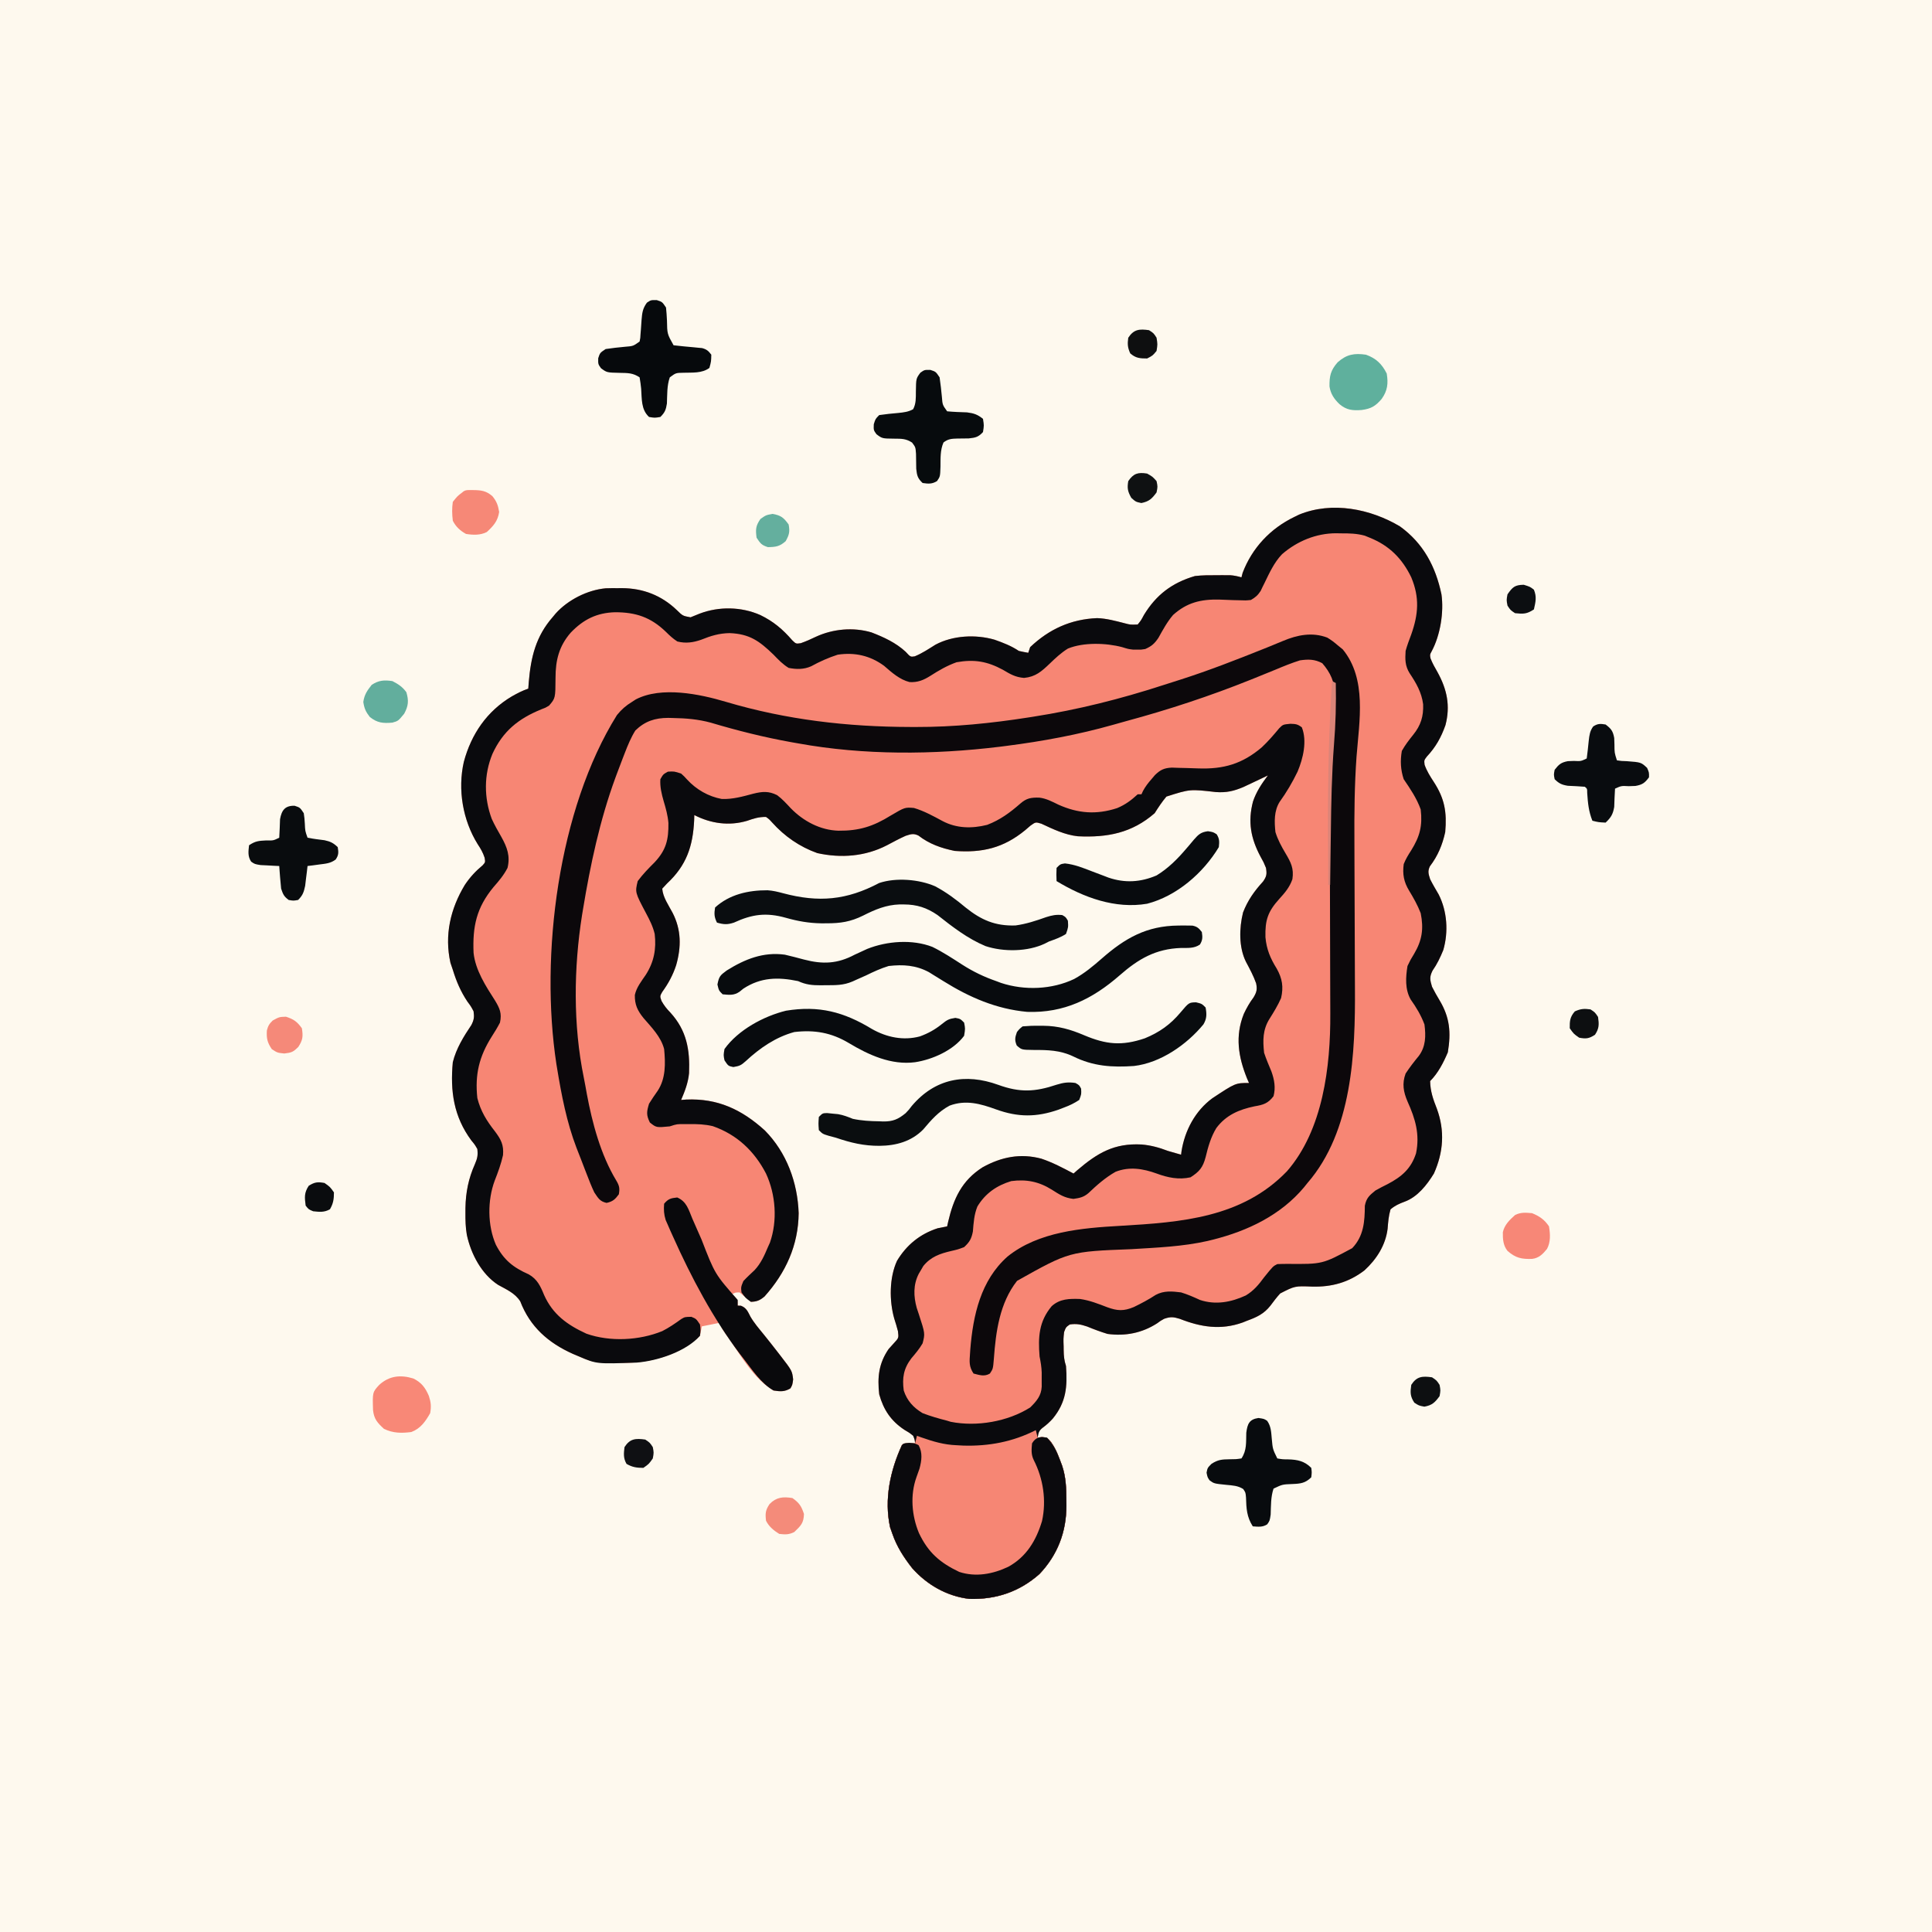 <svg version="1.1" xmlns="http://www.w3.org/2000/svg" width="1024" height="1024">
<rect width="100%" height="100%" fill="#333333" stroke="none"/>
<path d="M0 0 C337.92 0 675.84 0 1024 0 C1024 337.92 1024 675.84 1024 1024 C686.08 1024 348.16 1024 0 1024 C0 686.08 0 348.16 0 0 Z " fill="#FEF9EE" transform="translate(0,0)"/>
<path d="M0 0 C12.4 8.95 18.92 21.29 22 36 C23.35 45.47 21.39 57.71 16.8 66.22 C15.84 67.97 15.84 67.97 16.19 69.92 C17.21 72.54 18.53 74.88 19.94 77.31 C24.95 86.42 26.8 95.12 24.12 105.35 C21.81 111.87 18.99 116.93 14.26 122 C12.78 123.94 12.78 123.94 13.06 126.35 C14.26 129.72 15.98 132.44 17.94 135.44 C23.72 144.33 24.91 151.47 24 162 C22.51 168.8 20.08 174.64 15.86 180.18 C14.61 182.82 15.14 184.25 16 187 C17.4 189.77 18.96 192.41 20.53 195.09 C25.05 204.03 25.75 214.92 22.98 224.53 C21.38 228.43 19.7 232 17.27 235.46 C15.57 238.86 15.92 240.37 17 244 C18.27 246.48 19.55 248.82 21 251.19 C26.44 260.27 27.13 268.23 25.38 278.75 C23.07 284.2 20.21 289.79 16 294 C16.1 299.41 17.58 303.61 19.56 308.62 C23.85 320.31 23.07 331.65 18 343 C14.31 349.03 9.29 355.44 2.47 357.92 C-0.46 359.02 -2.61 359.95 -5 362 C-6.01 365.46 -6.26 368.71 -6.54 372.29 C-7.62 381 -12.41 388.45 -18.8 394.32 C-27.21 400.75 -36.18 403.2 -46.61 402.92 C-55.69 402.57 -55.69 402.57 -63.46 406.55 C-65.35 408.61 -67 410.81 -68.66 413.04 C-72.1 417.39 -75.88 419.14 -81 421 C-81.78 421.31 -82.55 421.63 -83.36 421.95 C-94.97 426.12 -105.59 424.38 -116.72 420 C-120.15 418.95 -121.66 418.84 -125 420 C-126.91 421.06 -126.91 421.06 -128.69 422.38 C-136.7 427.54 -145.56 429.28 -155 428 C-158.68 426.87 -162.21 425.57 -165.77 424.09 C-169.16 422.95 -171.46 422.48 -175 423 C-177.04 424.45 -177.04 424.45 -178 427 C-178.4 430.63 -178.4 430.63 -178.25 434.56 C-178.24 435.23 -178.24 435.91 -178.23 436.6 C-178.19 439.65 -177.97 442.08 -177 445 C-176.2 455.97 -176.89 464.18 -184 472.88 C-185.71 474.76 -187.25 476.18 -189.31 477.69 C-191.39 479.3 -191.65 480.44 -192 483 C-191.26 482.9 -190.51 482.79 -189.75 482.69 C-187 483 -187 483 -185 485.11 C-182.88 488.17 -181.6 491.02 -180.31 494.5 C-179.69 496.16 -179.69 496.16 -179.05 497.84 C-176.99 504.05 -176.82 509.77 -176.81 516.25 C-176.8 517.15 -176.79 518.06 -176.78 518.99 C-176.75 532.79 -181.37 545.07 -191.01 555.23 C-201.64 564.69 -214.13 568.89 -228.3 568.44 C-240.13 567.03 -250.68 561 -258.54 552.13 C-262.97 546.46 -266.65 540.81 -269 534 C-269.41 532.82 -269.82 531.65 -270.25 530.44 C-273.45 515.75 -270.18 500.43 -264 487 C-263 486 -263 486 -259.94 485.94 C-258.97 485.96 -258 485.98 -257 486 C-257.15 484.1 -257.15 484.1 -258 482 C-260.1 480.31 -260.1 480.31 -262.69 478.81 C-269.8 474.07 -273.72 468.22 -276 460 C-277.02 450.9 -276.24 443.62 -271 436 C-270.06 434.92 -269.1 433.86 -268.12 432.81 C-265.64 430.13 -265.64 430.13 -266.06 426.56 C-266.65 424.32 -267.3 422.09 -268.03 419.88 C-270.71 410.44 -270.68 398.17 -266.56 389.25 C-261.5 380.83 -254.35 375.02 -245 372 C-243.34 371.64 -241.67 371.3 -240 371 C-239.83 370.23 -239.66 369.45 -239.48 368.66 C-236.61 356.31 -232.23 346.71 -221.19 339.69 C-211.29 334.2 -201.15 332.15 -190.06 335.12 C-184.09 337.12 -178.55 340.05 -173 343 C-172.35 342.42 -171.69 341.84 -171.02 341.24 C-160.17 331.96 -151.36 326.86 -137 327.6 C-132.05 328.01 -127.62 329.23 -123 331 C-121.63 331.41 -120.25 331.81 -118.88 332.19 C-117.93 332.46 -116.98 332.72 -116 333 C-115.93 332.41 -115.85 331.81 -115.77 331.2 C-114.03 320.2 -108.51 309.8 -99.46 303.12 C-87.18 295 -87.18 295 -80 295 C-80.36 294.17 -80.72 293.35 -81.09 292.5 C-85.68 281.08 -87.45 270.18 -82.75 258.38 C-81.27 255.25 -79.7 252.45 -77.62 249.69 C-75.92 246.86 -75.56 245.37 -76.24 242.13 C-77.65 238.16 -79.64 234.48 -81.62 230.77 C-85.45 223.06 -85.21 212.89 -83.16 204.63 C-80.69 198.23 -77.2 193.3 -72.57 188.25 C-70.64 185.48 -70.47 184.32 -71 181 C-72.22 178.03 -72.22 178.03 -73.88 175.06 C-79.04 165.4 -80.71 156.58 -77.88 145.81 C-76.14 140.63 -73.25 136.35 -70 132 C-71.01 132.48 -72.03 132.96 -73.07 133.46 C-74.42 134.1 -75.77 134.74 -77.12 135.38 C-77.79 135.69 -78.46 136.01 -79.14 136.34 C-79.8 136.65 -80.46 136.95 -81.13 137.27 C-81.73 137.56 -82.33 137.84 -82.94 138.13 C-88.09 140.3 -91.97 141.21 -97.58 140.81 C-111.28 139.22 -111.28 139.22 -123.78 143.2 C-126.14 146.01 -128.04 148.9 -130 152 C-142.07 162.54 -155.14 164.99 -170.69 164.24 C-177.54 163.52 -183.86 160.47 -190.04 157.58 C-193.09 156.65 -193.09 156.65 -195.82 158.6 C-196.77 159.41 -197.71 160.22 -198.69 161.06 C-210.13 170.43 -221.35 173.1 -236 172 C-243.14 170.54 -249.43 168.34 -255.22 163.86 C-257.88 162.58 -259.19 163.11 -262 164 C-265.39 165.53 -268.65 167.29 -271.94 169.03 C-283.4 174.95 -296.22 175.94 -308.81 173.16 C-318.13 169.84 -326.15 164.29 -332.75 156.94 C-334.31 155.21 -334.31 155.21 -336 154 C-339.82 153.93 -342.48 154.82 -346.06 156.06 C-355.6 158.88 -365.3 157.49 -374 153 C-374.03 153.88 -374.05 154.77 -374.08 155.68 C-374.73 169.56 -378.18 179.71 -388.44 189.25 C-389.28 190.16 -390.13 191.06 -391 192 C-390.68 196.54 -387.62 200.81 -385.53 204.78 C-380.88 213.79 -380.87 222.89 -383.62 232.56 C-385.37 237.88 -387.75 242.25 -391.02 246.78 C-392.27 249.01 -392.27 249.01 -391.37 251.55 C-390.01 253.98 -388.63 255.7 -386.69 257.69 C-378.03 267.19 -376.28 277.4 -376.79 289.81 C-377.26 294.82 -379.02 299.42 -381 304 C-380.1 303.93 -379.21 303.86 -378.28 303.79 C-361.67 303.07 -348.88 309.03 -336.61 320.17 C-325.02 331.92 -319.27 347.75 -318.69 364 C-318.88 381.04 -325.51 395.55 -336.79 408.17 C-339.3 410.25 -340.76 410.9 -344 411 C-346.02 409.35 -348.02 407.69 -350 406 C-352.32 406.03 -352.32 406.03 -354 407 C-353.5 407.43 -353.01 407.87 -352.5 408.31 C-351 410 -351 410 -351 413 C-350.42 413.02 -349.85 413.04 -349.25 413.06 C-346.29 414.29 -345.68 416.11 -344.24 418.86 C-342.28 422.25 -339.76 425.15 -337.29 428.18 C-334.71 431.35 -332.19 434.57 -329.69 437.81 C-329.27 438.35 -328.85 438.89 -328.41 439.45 C-322.18 447.53 -322.18 447.53 -321.62 452.12 C-322 455 -322 455 -323.06 456.88 C-326.26 458.73 -328.36 458.55 -332 458 C-342.17 452.24 -349.43 439.31 -356 430 C-356.46 429.36 -356.92 428.71 -357.39 428.05 C-360 424.27 -360 424.27 -360 422 C-363.3 422.66 -366.6 423.32 -370 424 C-370.33 425.65 -370.66 427.3 -371 429 C-380.65 438.73 -396.59 443.19 -409.97 443.33 C-427.46 443.22 -427.46 443.22 -435 440 C-436.13 439.52 -437.25 439.05 -438.41 438.56 C-451.42 432.72 -461.06 424.25 -466.25 410.75 C-469.05 406.35 -473.52 404.5 -478 402 C-486.84 396.24 -492.41 385.56 -494.57 375.48 C-495.25 371.54 -495.34 367.68 -495.31 363.69 C-495.31 362.86 -495.31 362.04 -495.3 361.18 C-495.16 352.99 -493.67 345.56 -490.31 338.06 C-488.95 334.89 -488.63 333.38 -489 330 C-490.34 327.67 -490.34 327.67 -492.19 325.44 C-501.54 312.78 -503.43 299.32 -502 284 C-500.18 276.69 -496.31 270.47 -492.14 264.25 C-490.76 261.52 -490.56 260.03 -491 257 C-492.37 254.41 -492.37 254.41 -494.25 251.88 C-497.86 246.46 -500.1 241.2 -502 235 C-502.41 233.78 -502.82 232.57 -503.25 231.31 C-506.51 216.68 -503.29 202.69 -495.62 190 C-492.91 185.97 -489.93 182.72 -486.19 179.63 C-484.74 178.01 -484.74 178.01 -485.14 175.59 C-486.05 172.85 -487.21 170.83 -488.81 168.44 C-496.72 155.72 -499.49 139.48 -496.16 124.82 C-492.22 110.08 -483.91 97.95 -470.75 90.12 C-467.82 88.47 -465.2 87.07 -462 86 C-461.91 84.84 -461.83 83.68 -461.74 82.48 C-460.61 69.24 -457.98 58.24 -449 48 C-448.5 47.4 -448 46.79 -447.48 46.17 C-441 38.95 -430.68 33.71 -420.98 32.81 C-418.84 32.73 -416.71 32.73 -414.56 32.75 C-413.85 32.74 -413.14 32.73 -412.4 32.73 C-401.17 32.77 -391.36 36.58 -383.25 44.38 C-380.14 47.43 -380.14 47.43 -376 48.19 C-374.38 47.55 -372.77 46.9 -371.16 46.23 C-360.9 42.34 -349.06 42.54 -339 47 C-332.08 50.35 -327.13 54.54 -322.11 60.34 C-320.13 62.27 -320.13 62.27 -317.58 61.91 C-314.8 60.93 -312.21 59.79 -309.56 58.5 C-300.55 54.34 -289.8 53.31 -280.13 56.18 C-273.54 58.72 -267.22 61.62 -262 66.44 C-259.42 69.24 -259.42 69.24 -257.18 68.88 C-253.24 67.29 -249.76 64.92 -246.17 62.69 C-236.98 57.78 -224.91 57.15 -214.89 60.05 C-210.27 61.68 -206.08 63.28 -202 66 C-200.34 66.38 -198.68 66.73 -197 67 C-196.67 66.01 -196.34 65.02 -196 64 C-185.97 54.48 -174.45 49.19 -160.5 48.62 C-155.51 48.79 -150.73 50.1 -145.92 51.34 C-142.85 52.15 -142.85 52.15 -139 52 C-137.21 49.8 -137.21 49.8 -135.69 46.94 C-129.2 36.29 -120.79 29.85 -108.64 26.31 C-104.73 25.85 -100.86 25.86 -96.94 25.88 C-96.14 25.87 -95.33 25.87 -94.51 25.86 C-93.73 25.86 -92.95 25.87 -92.15 25.87 C-91.45 25.87 -90.75 25.87 -90.03 25.87 C-87.91 26.01 -86.03 26.43 -84 27 C-83.79 26.22 -83.59 25.43 -83.38 24.62 C-78.37 11.44 -68.69 1.12 -56 -5 C-55.16 -5.41 -54.31 -5.82 -53.44 -6.25 C-35.94 -13.4 -15.69 -9.33 0 0 Z " fill="#F78674" transform="translate(742,279)"/>
<path d="M0 0 C12.4 8.95 18.92 21.29 22 36 C23.35 45.47 21.39 57.71 16.8 66.22 C15.84 67.97 15.84 67.97 16.19 69.92 C17.21 72.54 18.53 74.88 19.94 77.31 C24.95 86.42 26.8 95.12 24.12 105.35 C21.81 111.87 18.99 116.93 14.26 122 C12.78 123.94 12.78 123.94 13.06 126.35 C14.26 129.72 15.98 132.44 17.94 135.44 C23.72 144.33 24.91 151.47 24 162 C22.51 168.8 20.08 174.64 15.86 180.18 C14.61 182.82 15.14 184.25 16 187 C17.4 189.77 18.96 192.41 20.53 195.09 C25.05 204.03 25.75 214.92 22.98 224.53 C21.38 228.43 19.7 232 17.27 235.46 C15.57 238.86 15.92 240.37 17 244 C18.27 246.48 19.55 248.82 21 251.19 C26.44 260.27 27.13 268.23 25.38 278.75 C23.07 284.2 20.21 289.79 16 294 C16.1 299.41 17.58 303.61 19.56 308.62 C23.85 320.31 23.07 331.65 18 343 C14.31 349.03 9.29 355.44 2.47 357.92 C-0.46 359.02 -2.61 359.95 -5 362 C-6.01 365.46 -6.26 368.71 -6.54 372.29 C-7.62 381 -12.41 388.45 -18.8 394.32 C-27.21 400.75 -36.18 403.2 -46.61 402.92 C-55.69 402.57 -55.69 402.57 -63.46 406.55 C-65.35 408.61 -67 410.81 -68.66 413.04 C-72.1 417.39 -75.88 419.14 -81 421 C-81.78 421.31 -82.55 421.63 -83.36 421.95 C-94.97 426.12 -105.59 424.38 -116.72 420 C-120.15 418.95 -121.66 418.84 -125 420 C-126.91 421.06 -126.91 421.06 -128.69 422.38 C-136.7 427.54 -145.56 429.28 -155 428 C-158.68 426.87 -162.21 425.57 -165.77 424.09 C-169.16 422.95 -171.46 422.48 -175 423 C-177.04 424.45 -177.04 424.45 -178 427 C-178.4 430.63 -178.4 430.63 -178.25 434.56 C-178.24 435.23 -178.24 435.91 -178.23 436.6 C-178.19 439.65 -177.97 442.08 -177 445 C-176.2 455.97 -176.89 464.18 -184 472.88 C-185.71 474.76 -187.25 476.18 -189.31 477.69 C-191.39 479.3 -191.65 480.44 -192 483 C-191.26 482.9 -190.51 482.79 -189.75 482.69 C-187 483 -187 483 -185 485.11 C-182.88 488.17 -181.6 491.02 -180.31 494.5 C-179.69 496.16 -179.69 496.16 -179.05 497.84 C-176.99 504.05 -176.82 509.77 -176.81 516.25 C-176.8 517.15 -176.79 518.06 -176.78 518.99 C-176.75 532.79 -181.37 545.07 -191.01 555.23 C-201.64 564.69 -214.13 568.89 -228.3 568.44 C-240.13 567.03 -250.68 561 -258.54 552.13 C-262.97 546.46 -266.65 540.81 -269 534 C-269.41 532.82 -269.82 531.65 -270.25 530.44 C-273.45 515.75 -270.18 500.43 -264 487 C-263 486 -263 486 -259.94 485.94 C-258.97 485.96 -258 485.98 -257 486 C-257.15 484.1 -257.15 484.1 -258 482 C-260.1 480.31 -260.1 480.31 -262.69 478.81 C-269.8 474.07 -273.72 468.22 -276 460 C-277.02 450.9 -276.24 443.62 -271 436 C-270.06 434.92 -269.1 433.86 -268.12 432.81 C-265.64 430.13 -265.64 430.13 -266.06 426.56 C-266.65 424.32 -267.3 422.09 -268.03 419.88 C-270.71 410.44 -270.68 398.17 -266.56 389.25 C-261.5 380.83 -254.35 375.02 -245 372 C-243.34 371.64 -241.67 371.3 -240 371 C-239.83 370.23 -239.66 369.45 -239.48 368.66 C-236.61 356.31 -232.23 346.71 -221.19 339.69 C-211.29 334.2 -201.15 332.15 -190.06 335.12 C-184.09 337.12 -178.55 340.05 -173 343 C-172.35 342.42 -171.69 341.84 -171.02 341.24 C-160.17 331.96 -151.36 326.86 -137 327.6 C-132.05 328.01 -127.62 329.23 -123 331 C-121.63 331.41 -120.25 331.81 -118.88 332.19 C-117.93 332.46 -116.98 332.72 -116 333 C-115.93 332.41 -115.85 331.81 -115.77 331.2 C-114.03 320.2 -108.51 309.8 -99.46 303.12 C-87.18 295 -87.18 295 -80 295 C-80.36 294.17 -80.72 293.35 -81.09 292.5 C-85.68 281.08 -87.45 270.18 -82.75 258.38 C-81.27 255.25 -79.7 252.45 -77.62 249.69 C-75.92 246.86 -75.56 245.37 -76.24 242.13 C-77.65 238.16 -79.64 234.48 -81.62 230.77 C-85.45 223.06 -85.21 212.89 -83.16 204.63 C-80.69 198.23 -77.2 193.3 -72.57 188.25 C-70.64 185.48 -70.47 184.32 -71 181 C-72.22 178.03 -72.22 178.03 -73.88 175.06 C-79.04 165.4 -80.71 156.58 -77.88 145.81 C-76.14 140.63 -73.25 136.35 -70 132 C-71.01 132.48 -72.03 132.96 -73.07 133.46 C-74.42 134.1 -75.77 134.74 -77.12 135.38 C-77.79 135.69 -78.46 136.01 -79.14 136.34 C-79.8 136.65 -80.46 136.95 -81.13 137.27 C-81.73 137.56 -82.33 137.84 -82.94 138.13 C-88.09 140.3 -91.97 141.21 -97.58 140.81 C-111.28 139.22 -111.28 139.22 -123.78 143.2 C-126.14 146.01 -128.04 148.9 -130 152 C-142.07 162.54 -155.14 164.99 -170.69 164.24 C-177.54 163.52 -183.86 160.47 -190.04 157.58 C-193.09 156.65 -193.09 156.65 -195.82 158.6 C-196.77 159.41 -197.71 160.22 -198.69 161.06 C-210.13 170.43 -221.35 173.1 -236 172 C-243.14 170.54 -249.43 168.34 -255.22 163.86 C-257.88 162.58 -259.19 163.11 -262 164 C-265.39 165.53 -268.65 167.29 -271.94 169.03 C-283.4 174.95 -296.22 175.94 -308.81 173.16 C-318.13 169.84 -326.15 164.29 -332.75 156.94 C-334.31 155.21 -334.31 155.21 -336 154 C-339.82 153.93 -342.48 154.82 -346.06 156.06 C-355.6 158.88 -365.3 157.49 -374 153 C-374.03 153.88 -374.05 154.77 -374.08 155.68 C-374.73 169.56 -378.18 179.71 -388.44 189.25 C-389.28 190.16 -390.13 191.06 -391 192 C-390.68 196.54 -387.62 200.81 -385.53 204.78 C-380.88 213.79 -380.87 222.89 -383.62 232.56 C-385.37 237.88 -387.75 242.25 -391.02 246.78 C-392.27 249.01 -392.27 249.01 -391.37 251.55 C-390.01 253.98 -388.63 255.7 -386.69 257.69 C-378.03 267.19 -376.28 277.4 -376.79 289.81 C-377.26 294.82 -379.02 299.42 -381 304 C-380.1 303.93 -379.21 303.86 -378.28 303.79 C-361.67 303.07 -348.88 309.03 -336.61 320.17 C-325.02 331.92 -319.27 347.75 -318.69 364 C-318.88 381.04 -325.51 395.55 -336.79 408.17 C-339.29 410.24 -340.77 410.86 -344 411 C-346.88 408.94 -346.88 408.94 -349 406 C-349.31 403.19 -349.31 403.19 -348 400 C-346.11 397.97 -344.1 396.11 -342.07 394.21 C-338.73 390.64 -336.88 386.48 -335 382 C-334.65 381.22 -334.29 380.44 -333.93 379.64 C-329.82 367.98 -330.85 354.09 -336 343 C-342.19 331.06 -351.44 322.33 -364.22 317.88 C-368.53 316.88 -372.41 316.74 -376.81 316.81 C-377.96 316.81 -377.96 316.81 -379.12 316.81 C-383.19 316.76 -383.19 316.76 -387 318 C-394.14 318.69 -394.14 318.69 -397.56 315.94 C-399.52 311.94 -399.28 310.27 -398 306 C-396.57 303.65 -395.01 301.42 -393.43 299.17 C-389.09 292.59 -389.27 284.61 -390 277 C-391.7 270.47 -396.68 265.52 -400.98 260.52 C-404.13 256.59 -405.62 253.5 -405.52 248.34 C-404.61 244.26 -402.08 241.14 -399.76 237.73 C-395.39 230.96 -394.06 223.98 -395 216 C-395.93 212.07 -397.64 208.67 -399.54 205.12 C-405.44 193.97 -405.44 193.97 -404 188 C-401.3 184.35 -398.21 181.2 -395 178 C-388.9 171.47 -387.6 165.98 -387.73 157.16 C-388.07 153.11 -389.09 149.48 -390.25 145.61 C-391.35 141.77 -392.26 138.01 -392 134 C-390.5 131.38 -390.5 131.38 -388 130 C-384.69 129.81 -384.69 129.81 -381 131 C-379.41 132.43 -379.41 132.43 -377.81 134.19 C-372.93 139.49 -366.55 143.16 -359.43 144.48 C-353.63 144.68 -348.32 143.17 -342.76 141.68 C-337.96 140.49 -334.6 140.2 -330.12 142.44 C-327.39 144.46 -325.2 146.9 -322.88 149.38 C-316.23 156.22 -307.23 161.03 -297.61 161.29 C-286.7 161.4 -279.21 159.05 -269.88 153.25 C-262.42 148.86 -262.42 148.86 -257.63 149.23 C-252.27 150.8 -247.38 153.51 -242.48 156.15 C-235.07 160.09 -226.91 160.23 -218.8 158.2 C-211.94 155.59 -206.68 151.7 -201.18 146.89 C-197.86 144.01 -195.61 143.69 -191.21 143.75 C-187.45 144.18 -184.37 145.86 -181 147.5 C-170.6 152.15 -160.91 152.92 -149.88 149.31 C-145.54 147.49 -142.44 145.17 -139 142 C-138.34 142 -137.68 142 -137 142 C-136.61 141.14 -136.61 141.14 -136.21 140.26 C-134.91 137.83 -133.43 135.95 -131.62 133.88 C-131.04 133.19 -130.45 132.51 -129.85 131.8 C-126.96 128.99 -124.97 128.05 -120.89 127.85 C-119.69 127.89 -118.49 127.94 -117.25 127.98 C-115.9 128.01 -114.56 128.04 -113.21 128.07 C-111.12 128.12 -109.02 128.19 -106.93 128.27 C-93.56 128.75 -83.63 125.93 -73.26 117.13 C-69.9 113.97 -66.94 110.55 -64 107 C-62 105 -62 105 -58.06 104.62 C-55.25 104.72 -54.29 104.78 -52 106.5 C-49.1 113.76 -51.33 123.03 -54.26 129.99 C-57.01 135.67 -60.11 140.95 -63.8 146.06 C-66.76 150.84 -66.58 156.56 -66 162 C-64.75 166.07 -62.79 169.67 -60.62 173.32 C-57.79 178.08 -56.14 181.27 -57 187 C-58.5 191.31 -60.97 194.17 -64 197.5 C-70.04 204.2 -71.52 208.71 -71.29 217.75 C-70.72 224.16 -68.68 228.96 -65.31 234.38 C-62.36 239.62 -61.64 244.11 -63 250 C-64.7 253.88 -66.89 257.46 -69.15 261.03 C-72.73 266.78 -72.72 272.39 -72 279 C-70.87 282.38 -69.51 285.6 -68.13 288.88 C-66.57 293.19 -65.8 297.51 -67 302 C-69.91 305.86 -72.45 306.6 -77.12 307.38 C-85.35 309.11 -92.15 312.01 -97.31 318.88 C-100.23 323.66 -101.7 328.92 -103 334.33 C-104.46 339.84 -106.34 342.01 -111 345 C-117.2 346.4 -123.07 345.17 -128.94 343 C-136.13 340.39 -143.42 339.2 -150.73 342.07 C-156.1 345.12 -160.63 349.11 -165.09 353.36 C-167.64 355.55 -169.76 355.97 -173.06 356.44 C-177.87 355.9 -180.51 354.09 -184.53 351.54 C-191.4 347.26 -197.93 345.95 -206 347 C-213.73 349.33 -219.74 353.51 -223.95 360.45 C-225.71 364.72 -225.98 369.16 -226.35 373.73 C-227.13 377.63 -228.09 379.3 -231 382 C-234.24 383.22 -234.24 383.22 -237.88 384.06 C-243.84 385.46 -248.68 387.13 -252.64 392.04 C-253.03 392.7 -253.42 393.37 -253.81 394.06 C-254.21 394.73 -254.61 395.41 -255.02 396.1 C-258.01 401.89 -257.82 408.05 -256.11 414.23 C-255.74 415.33 -255.38 416.43 -255 417.56 C-251.67 427.78 -251.67 427.78 -253 433 C-254.7 435.93 -256.81 438.42 -259 441 C-263.11 446.43 -263.88 451.36 -263 458 C-261.22 463.44 -257.85 467.08 -253 470 C-248.74 471.64 -244.42 472.87 -240 474 C-239.37 474.19 -238.74 474.39 -238.09 474.59 C-224.26 477.32 -207.89 474.49 -196 467 C-192.63 463.7 -190.07 460.74 -189.87 455.92 C-189.87 454.69 -189.87 453.46 -189.88 452.19 C-189.87 450.35 -189.87 450.35 -189.87 448.48 C-189.98 445.48 -190.4 442.92 -191 440 C-191.82 429.69 -191.42 421.49 -184.57 413.28 C-180.18 409.34 -175.23 409.3 -169.55 409.49 C-164.45 410.22 -159.93 412.02 -155.14 413.86 C-149.78 415.8 -146.46 416.03 -141.03 413.75 C-137.03 411.81 -133.17 409.77 -129.46 407.33 C-125.13 404.99 -120.79 405.4 -116 406 C-112.52 407.07 -109.29 408.47 -106 410 C-97.69 412.77 -89.48 411.21 -81.7 407.62 C-77.51 405.1 -74.85 401.9 -72 398 C-67.27 392.14 -67.27 392.14 -65 391 C-63.18 390.92 -61.36 390.89 -59.54 390.89 C-41.08 391.05 -41.08 391.05 -25.3 382.55 C-19.17 376.13 -18.66 368.43 -18.6 360.05 C-17.79 355.95 -16.22 354.61 -13 352 C-10.89 350.8 -8.74 349.68 -6.56 348.62 C0.89 344.72 5.9 340.45 8.53 332.29 C10.61 322.18 8.17 314.02 4.03 304.85 C1.84 299.71 1.03 295.36 3 290 C5.17 286.71 7.46 283.74 9.97 280.7 C13.71 275.72 13.78 270.06 13 264 C11.2 259.16 8.67 254.94 5.69 250.75 C2.62 245.35 3.02 238.95 4 233 C5.57 229.73 5.57 229.73 7.5 226.56 C11.77 219.36 12.65 213.23 11 205 C9.37 200.78 7.2 196.91 4.85 193.05 C2.05 188.43 1.3 184.33 2 179 C3.02 176.38 4.41 174.1 5.94 171.75 C10.52 164.4 12.04 158.73 11 150 C8.91 144.15 5.48 139.1 2 134 C0.33 128.98 0.11 124.22 1 119 C2.76 115.87 4.77 113.24 7.02 110.46 C11.06 105.45 12.54 100.7 12.29 94.26 C11.49 87.98 8.56 82.95 5.09 77.76 C2.69 73.87 2.71 70.46 3 66 C3.82 63.01 4.91 60.15 6 57.25 C9.78 46.54 10.47 37.69 6 27 C1.19 17.02 -5.68 10.14 -16 6 C-16.88 5.64 -17.76 5.28 -18.66 4.91 C-22.95 3.74 -26.89 3.67 -31.31 3.69 C-32.52 3.66 -32.52 3.66 -33.75 3.64 C-44.37 3.63 -54.47 7.79 -62.5 14.75 C-66.68 19.12 -69.18 24.66 -71.8 30.05 C-72.34 31.13 -72.34 31.13 -72.89 32.23 C-73.2 32.89 -73.51 33.54 -73.83 34.21 C-75.32 36.5 -76.62 37.65 -79 39 C-81.79 39.28 -81.79 39.28 -84.98 39.15 C-86.15 39.12 -87.31 39.1 -88.51 39.07 C-90.94 38.98 -93.37 38.89 -95.81 38.79 C-105.53 38.58 -112.91 40.35 -120.25 46.95 C-123.39 50.63 -125.67 54.86 -128.01 59.07 C-130.13 62.19 -131.59 63.48 -135 65 C-137.21 65.36 -137.21 65.36 -139.38 65.31 C-140.44 65.31 -140.44 65.31 -141.52 65.3 C-144 65 -144 65 -147.23 64 C-155.75 61.74 -167.72 61.37 -175.98 64.75 C-179.58 66.98 -182.6 69.81 -185.64 72.75 C-189.98 76.89 -193.11 79.72 -199.22 80.31 C-203.87 79.93 -206.51 78.33 -210.44 76 C-218.75 71.51 -225.6 70.34 -235 72 C-240.09 73.82 -244.48 76.38 -249.01 79.29 C-252.58 81.52 -255.6 82.74 -259.89 82.52 C-265.16 81.22 -269.42 77.37 -273.44 73.88 C-280.83 68.47 -288.96 66.65 -298 68 C-302.91 69.58 -307.53 71.64 -312.05 74.13 C-315.95 75.87 -319.86 75.81 -324 75 C-327.12 73.1 -329.48 70.63 -332 68 C-339.53 60.72 -344.7 56.98 -355.31 56.56 C-360.95 56.67 -365.2 58 -370.38 60.08 C-374.67 61.58 -378.55 62.11 -383 61 C-385.28 59.51 -387.07 57.87 -388.99 55.95 C-397.06 48.12 -405.03 45.5 -415.98 45.5 C-425.69 45.77 -432.78 49.3 -439.5 56.31 C-445.73 63.48 -447.56 70.97 -447.56 80.25 C-447.62 91.06 -447.62 91.06 -451 95 C-452.91 96.15 -452.91 96.15 -455.06 96.94 C-467.25 101.91 -475.44 108.5 -481 120.58 C-485.57 131.63 -485.52 143.85 -481.36 155.03 C-479.84 158.35 -478.07 161.46 -476.25 164.62 C-473.19 170.11 -471.48 174.75 -473 181 C-474.97 184.84 -477.54 187.89 -480.38 191.12 C-489.49 202.1 -491.58 212.06 -491 226 C-490.04 235.21 -484.52 243.69 -479.62 251.31 C-477.12 255.48 -475.94 258.06 -477 263 C-478.32 265.56 -479.78 267.95 -481.34 270.37 C-488.06 281 -490.34 290.51 -489 303 C-487.27 309.9 -484.05 315.08 -479.69 320.62 C-476.43 324.95 -474.94 327.81 -475.39 333.25 C-476.43 337.93 -478.06 342.35 -479.81 346.8 C-483.68 357.2 -483.63 370.5 -479.19 380.7 C-475 388.79 -470.08 392.75 -461.75 396.44 C-457.24 399 -455.54 402.67 -453.62 407.38 C-448.99 417.71 -441.36 423.2 -431.19 427.88 C-418.66 432.3 -403.16 431.49 -390.99 426.52 C-387.37 424.68 -384.18 422.48 -380.9 420.11 C-379 419 -379 419 -375.56 418.94 C-373 420 -373 420 -371 423 C-370.61 425.96 -370.61 425.96 -371 429 C-378.48 437.4 -393.53 442.31 -404.52 443.2 C-425.74 443.96 -425.74 443.96 -435 440 C-436.13 439.52 -437.25 439.05 -438.41 438.56 C-451.42 432.72 -461.06 424.25 -466.25 410.75 C-469.05 406.35 -473.52 404.5 -478 402 C-486.84 396.24 -492.41 385.56 -494.57 375.48 C-495.25 371.54 -495.34 367.68 -495.31 363.69 C-495.31 362.86 -495.31 362.04 -495.3 361.18 C-495.16 352.99 -493.67 345.56 -490.31 338.06 C-488.95 334.89 -488.63 333.38 -489 330 C-490.34 327.67 -490.34 327.67 -492.19 325.44 C-501.54 312.78 -503.43 299.32 -502 284 C-500.18 276.69 -496.31 270.47 -492.14 264.25 C-490.76 261.52 -490.56 260.03 -491 257 C-492.37 254.41 -492.37 254.41 -494.25 251.88 C-497.86 246.46 -500.1 241.2 -502 235 C-502.41 233.78 -502.82 232.57 -503.25 231.31 C-506.51 216.68 -503.29 202.69 -495.62 190 C-492.91 185.97 -489.93 182.72 -486.19 179.63 C-484.74 178.01 -484.74 178.01 -485.14 175.59 C-486.05 172.85 -487.21 170.83 -488.81 168.44 C-496.72 155.72 -499.49 139.48 -496.16 124.82 C-492.22 110.08 -483.91 97.95 -470.75 90.12 C-467.82 88.47 -465.2 87.07 -462 86 C-461.91 84.84 -461.83 83.68 -461.74 82.48 C-460.61 69.24 -457.98 58.24 -449 48 C-448.5 47.4 -448 46.79 -447.48 46.17 C-441 38.95 -430.68 33.71 -420.98 32.81 C-418.84 32.73 -416.71 32.73 -414.56 32.75 C-413.85 32.74 -413.14 32.73 -412.4 32.73 C-401.17 32.77 -391.36 36.58 -383.25 44.38 C-380.14 47.43 -380.14 47.43 -376 48.19 C-374.38 47.55 -372.77 46.9 -371.16 46.23 C-360.9 42.34 -349.06 42.54 -339 47 C-332.08 50.35 -327.13 54.54 -322.11 60.34 C-320.13 62.27 -320.13 62.27 -317.58 61.91 C-314.8 60.93 -312.21 59.79 -309.56 58.5 C-300.55 54.34 -289.8 53.31 -280.13 56.18 C-273.54 58.72 -267.22 61.62 -262 66.44 C-259.42 69.24 -259.42 69.24 -257.18 68.88 C-253.24 67.29 -249.76 64.92 -246.17 62.69 C-236.98 57.78 -224.91 57.15 -214.89 60.05 C-210.27 61.68 -206.08 63.28 -202 66 C-200.34 66.38 -198.68 66.73 -197 67 C-196.67 66.01 -196.34 65.02 -196 64 C-185.97 54.48 -174.45 49.19 -160.5 48.62 C-155.51 48.79 -150.73 50.1 -145.92 51.34 C-142.85 52.15 -142.85 52.15 -139 52 C-137.21 49.8 -137.21 49.8 -135.69 46.94 C-129.2 36.29 -120.79 29.85 -108.64 26.31 C-104.73 25.85 -100.86 25.86 -96.94 25.88 C-96.14 25.87 -95.33 25.87 -94.51 25.86 C-93.73 25.86 -92.95 25.87 -92.15 25.87 C-91.45 25.87 -90.75 25.87 -90.03 25.87 C-87.91 26.01 -86.03 26.43 -84 27 C-83.79 26.22 -83.59 25.43 -83.38 24.62 C-78.37 11.44 -68.69 1.12 -56 -5 C-55.16 -5.41 -54.31 -5.82 -53.44 -6.25 C-35.94 -13.4 -15.69 -9.33 0 0 Z " fill="#0A0A0D" transform="translate(742,279)"/>
<path d="M0 0 C2.02 1.21 3.74 2.5 5.5 4.05 C6.39 4.77 7.28 5.49 8.19 6.23 C21.07 21.9 16.97 44.21 15.5 63.01 C14.42 78.06 14.27 93.04 14.37 108.12 C14.39 111.68 14.39 115.24 14.4 118.8 C14.42 127.78 14.46 136.76 14.5 145.73 C14.55 155.48 14.59 165.22 14.61 174.97 C14.62 178.48 14.63 182 14.65 185.51 C14.88 219.85 13.31 261.58 -10.5 289.05 C-11.13 289.83 -11.76 290.62 -12.41 291.43 C-24.73 306.09 -42.17 314.46 -60.5 319.05 C-61.48 319.29 -62.46 319.54 -63.47 319.79 C-76.73 322.78 -90.26 323.29 -103.8 324.13 C-136.73 325.39 -136.73 325.39 -164.43 340.92 C-173.64 352.64 -175.68 367.72 -176.73 382.25 C-177.17 387.55 -177.17 387.55 -178.83 390.06 C-181.78 391.81 -184.33 390.85 -187.5 390.05 C-189.96 386.35 -189.67 383.79 -189.37 379.55 C-189.32 378.8 -189.27 378.05 -189.22 377.29 C-187.75 359.12 -183.7 340.66 -169.5 328.05 C-153.09 314.83 -130.06 312.92 -109.78 311.77 C-77.37 309.88 -45.13 307.51 -21.38 282.84 C-2.28 260.96 1.74 227.27 1.59 199.41 C1.58 198.07 1.58 196.72 1.58 195.38 C1.57 192.5 1.56 189.61 1.55 186.73 C1.53 182.15 1.52 177.56 1.51 172.97 C1.49 159.93 1.45 146.89 1.41 133.85 C1.38 126.64 1.37 119.42 1.36 112.21 C1.35 108.41 1.34 104.61 1.32 100.81 C1.24 83.84 1.62 67.03 3.04 50.1 C3.51 44.34 3.75 38.58 3.88 32.8 C3.9 31.98 3.92 31.16 3.94 30.32 C4.03 23.64 1.68 18.54 -2.68 13.55 C-6.69 11.41 -10.1 11.41 -14.5 12.05 C-18.88 13.43 -23.1 15.14 -27.33 16.92 C-30.98 18.44 -34.65 19.91 -38.32 21.39 C-39.07 21.69 -39.83 22 -40.61 22.31 C-62.2 30.98 -84.26 38.23 -106.71 44.29 C-109 44.91 -111.27 45.55 -113.54 46.21 C-131.97 51.43 -150.89 54.93 -169.87 57.36 C-171.11 57.52 -172.35 57.68 -173.63 57.84 C-208.74 62.12 -245.65 62.38 -280.5 56.05 C-281.62 55.85 -282.75 55.65 -283.91 55.45 C-298.46 52.85 -312.63 49.29 -326.79 45.07 C-333.47 43.26 -339.91 42.72 -346.81 42.61 C-347.65 42.59 -348.48 42.56 -349.34 42.54 C-356.39 42.57 -361.63 44.29 -366.75 49.22 C-369.12 53.06 -370.75 57.03 -372.37 61.23 C-372.72 62.13 -373.07 63.02 -373.42 63.93 C-374.46 66.63 -375.49 69.34 -376.5 72.05 C-376.77 72.79 -377.05 73.53 -377.33 74.29 C-385.57 96.72 -390.62 120.51 -394.5 144.05 C-394.66 145.04 -394.83 146.04 -395 147.06 C-399.43 175.11 -399.78 205.31 -394.08 233.16 C-393.5 236.04 -392.98 238.93 -392.47 241.82 C-389.59 257.3 -385.08 274.16 -376.88 287.72 C-375.23 290.49 -374.93 291.88 -375.5 295.05 C-377.49 297.77 -378.69 298.87 -382 299.61 C-385.64 298.79 -386.39 297.13 -388.5 294.05 C-389.98 290.96 -391.21 287.8 -392.43 284.61 C-392.78 283.71 -393.13 282.82 -393.49 281.89 C-394.18 280.1 -394.87 278.3 -395.56 276.5 C-396.34 274.46 -397.14 272.42 -397.95 270.39 C-403.14 256.84 -405.91 242.4 -408.25 228.11 C-408.36 227.41 -408.48 226.72 -408.6 226 C-417.39 168.35 -407.66 90.94 -376.5 41.05 C-374.1 38.08 -371.75 36.02 -368.5 34.05 C-367.84 33.62 -367.18 33.19 -366.51 32.75 C-352.93 25.69 -332.65 29.89 -318.76 34.03 C-286.75 43.55 -254.31 47.29 -221 47.36 C-220.03 47.36 -219.07 47.37 -218.08 47.37 C-197.92 47.41 -178.21 45.41 -158.31 42.3 C-157.05 42.1 -157.05 42.1 -155.77 41.9 C-132.19 38.21 -109.62 32.53 -86.92 25.16 C-83.78 24.14 -80.63 23.14 -77.49 22.15 C-62.69 17.41 -48.27 11.77 -33.85 6 C-32.88 5.61 -32.88 5.61 -31.89 5.22 C-29.1 4.1 -26.32 2.97 -23.55 1.79 C-15.97 -1.42 -7.98 -3.05 0 0 Z " fill="#0C080B" transform="translate(703.496,337.953)"/>
<path d="M0 0 C0.5 1.98 0.5 1.98 1 4 C1.74 3.9 2.49 3.79 3.25 3.69 C6 4 6 4 8 6.11 C10.12 9.17 11.4 12.02 12.69 15.5 C13.1 16.6 13.52 17.71 13.95 18.84 C16.01 25.05 16.18 30.77 16.19 37.25 C16.2 38.15 16.21 39.06 16.22 39.99 C16.25 53.79 11.63 66.07 1.99 76.23 C-8.64 85.69 -21.13 89.89 -35.3 89.44 C-47.13 88.03 -57.68 82 -65.54 73.13 C-69.97 67.46 -73.65 61.81 -76 55 C-76.41 53.82 -76.82 52.65 -77.25 51.44 C-80.45 36.75 -77.18 21.43 -71 8 C-70 7 -70 7 -66.94 6.94 C-65.48 6.97 -65.48 6.97 -64 7 C-63.67 5.68 -63.34 4.36 -63 3 C-62.24 3.28 -61.48 3.55 -60.69 3.84 C-54.39 6.05 -48.67 7.75 -42 8 C-40.26 8.09 -40.26 8.09 -38.48 8.19 C-24.95 8.6 -12.16 6.19 0 0 Z " fill="#F68674" transform="translate(549,758)"/>
<path d="M0 0 C0.88 -0.01 1.76 -0.02 2.67 -0.03 C3.5 -0.02 4.33 -0.01 5.19 0 C5.94 0.01 6.68 0.02 7.45 0.03 C9.97 0.55 10.88 1.42 12.44 3.44 C12.85 6.16 12.89 7.71 11.42 10.07 C8.33 12.2 5 11.84 1.38 11.88 C-11.99 12.35 -21.14 17.64 -31.11 26.38 C-45.45 38.91 -60.61 46.44 -80.14 45.75 C-96.52 44.24 -110.72 38.07 -124.56 29.44 C-126.35 28.33 -128.14 27.22 -129.94 26.12 C-130.69 25.65 -131.44 25.18 -132.21 24.7 C-139.12 20.99 -145.87 20.57 -153.56 21.44 C-157.77 22.73 -161.62 24.5 -165.56 26.44 C-167.25 27.19 -168.93 27.94 -170.62 28.69 C-171.32 29 -172.01 29.32 -172.72 29.64 C-177.55 31.73 -181.77 31.62 -186.94 31.62 C-187.79 31.64 -188.64 31.65 -189.52 31.66 C-194.07 31.67 -197.38 31.37 -201.56 29.44 C-212.21 27.24 -221.31 27.39 -230.56 33.44 C-231.24 33.98 -231.92 34.53 -232.61 35.09 C-235.58 37.14 -238.06 36.76 -241.56 36.44 C-243.56 34.44 -243.56 34.44 -244.31 31.25 C-243.45 26.86 -242.84 26.38 -239.38 23.81 C-229.73 17.79 -220.03 13.87 -208.56 15.44 C-205.19 16.23 -201.85 17.09 -198.5 18 C-188.52 20.62 -180.7 20.31 -171.56 15.44 C-170.03 14.72 -168.49 14.01 -166.94 13.31 C-166.26 13 -165.59 12.69 -164.9 12.37 C-154.45 8.21 -141.02 7.17 -130.38 11.31 C-124.83 14.02 -119.68 17.43 -114.49 20.77 C-108.77 24.42 -102.99 27.21 -96.56 29.44 C-95.72 29.75 -94.88 30.07 -94.01 30.4 C-81.6 34.51 -67 33.95 -55.23 28.32 C-49.8 25.35 -45.26 21.56 -40.62 17.5 C-28.18 6.6 -16.82 0.15 0 0 Z " fill="#080B0E" transform="translate(624.562,490.562)"/>
<path d="M0 0 C3.3 3.52 5.02 7.01 6.69 11.5 C7.1 12.6 7.52 13.71 7.95 14.84 C10.01 21.05 10.18 26.77 10.19 33.25 C10.2 34.15 10.21 35.06 10.22 35.99 C10.25 49.79 5.63 62.07 -4.01 72.23 C-14.64 81.69 -27.13 85.89 -41.3 85.44 C-53.13 84.03 -63.68 78 -71.54 69.13 C-75.97 63.46 -79.65 57.81 -82 51 C-82.41 49.82 -82.82 48.65 -83.25 47.44 C-86.45 32.75 -83.18 17.43 -77 4 C-76 3 -76 3 -73.12 2.75 C-70 3 -70 3 -68.12 4 C-65.91 7.94 -66.51 12.19 -67.64 16.38 C-68.15 17.9 -68.69 19.42 -69.25 20.92 C-72.68 30.4 -71.78 41.34 -67.93 50.57 C-63.05 60.87 -56.79 66.29 -46.6 71.14 C-37.81 74.04 -28.7 72.29 -20.55 68.41 C-10.96 63.12 -5.81 54.5 -2.7 44.16 C-0.31 33.29 -2.04 21.75 -7.11 11.82 C-8.56 8.85 -8.29 6.24 -8 3 C-5.97 -0.32 -3.73 -0.73 0 0 Z " fill="#0B0A0D" transform="translate(555,762)"/>
<path d="M0 0 C5.97 3.16 11.08 7 16.25 11.32 C24.5 17.93 31.91 21.12 42.6 20.77 C48.28 20 53.5 18.27 58.88 16.35 C62.01 15.37 64.15 14.92 67.38 15.26 C69.25 16.32 69.25 16.32 70.38 18.26 C70.62 21.7 70.62 21.7 69.38 25.26 C66.55 27.11 63.54 28.13 60.38 29.26 C59.71 29.6 59.04 29.94 58.36 30.29 C49.18 34.76 36.2 34.86 26.69 31.7 C17.27 27.76 9.26 21.56 1.3 15.27 C-4.4 11.35 -9.67 9.65 -16.56 9.63 C-17.29 9.63 -18.02 9.63 -18.77 9.62 C-25.99 9.85 -31.77 12.32 -38.14 15.53 C-44.79 18.83 -50.17 19.64 -57.5 19.63 C-58.43 19.63 -59.35 19.64 -60.31 19.64 C-66.94 19.54 -72.8 18.5 -79.15 16.7 C-89.49 13.81 -96.92 14.78 -106.62 19.26 C-110.1 20.42 -112.12 20.27 -115.62 19.26 C-117.11 16.29 -117.14 14.54 -116.62 11.26 C-109 4.28 -98.95 2.08 -88.81 2.12 C-85.95 2.3 -83.35 2.94 -80.59 3.68 C-61.68 8.74 -46.85 7.37 -29.62 -1.74 C-20.73 -4.71 -8.51 -3.71 0 0 Z " fill="#0A0D10" transform="translate(495.625,469.742)"/>
<path d="M0 0 C11.41 4.13 19.39 3.79 30.95 -0.1 C34.59 -1.22 37.12 -1.57 40.88 -1 C42.88 0.12 42.88 0.12 43.88 2 C44.06 4.94 44.06 4.94 42.88 8 C40.11 9.81 37.93 10.87 34.88 12 C33.91 12.37 32.94 12.75 31.95 13.13 C20.19 17.24 10.42 17.2 -1.19 13 C-9.47 10 -17.2 7.79 -25.83 11.01 C-31.73 14.17 -35.54 18.6 -39.82 23.66 C-46.09 30.03 -54.25 32.23 -62.94 32.31 C-71.3 32.36 -78.19 30.7 -86.12 28 C-87.37 27.67 -88.62 27.33 -89.9 26.99 C-93.12 26 -93.12 26 -95.12 24 C-95.38 20.5 -95.38 20.5 -95.12 17 C-93.12 15 -93.12 15 -90.7 14.95 C-89.75 15.05 -88.79 15.15 -87.81 15.25 C-86.87 15.34 -85.92 15.43 -84.95 15.52 C-82.09 16.01 -79.8 16.92 -77.12 18 C-72.48 19 -67.87 19.25 -63.12 19.31 C-62.1 19.36 -62.1 19.36 -61.05 19.4 C-55.88 19.46 -53.08 18.25 -49.12 15 C-47.35 13.15 -47.35 13.15 -45.88 11.19 C-33.6 -3.31 -17.48 -6.34 0 0 Z " fill="#0A0D0F" transform="translate(529.125,575)"/>
<path d="M0 0 C7.81 4.4 16.61 6.25 25.38 3.89 C29.82 2.27 33.37 0.29 37.05 -2.67 C39.75 -4.83 40.63 -5.39 44.18 -5.92 C46.8 -5.42 46.8 -5.42 48.8 -3.42 C49.43 -0.23 49.43 -0.23 48.8 3.58 C43.16 11.24 32.01 16.19 22.8 17.58 C10.17 19.22 -1.77 13.74 -12.33 7.4 C-21.57 1.89 -30.46 0.33 -41.2 1.58 C-51.13 4.3 -59.47 10.08 -66.95 17.02 C-69.4 19.19 -70.1 19.57 -73.51 20.14 C-76.2 19.58 -76.2 19.58 -78.2 16.58 C-78.76 13.83 -78.76 13.83 -78.2 10.58 C-70.97 0.48 -57.41 -6.84 -45.57 -9.73 C-28.17 -12.55 -15.03 -9.15 0 0 Z " fill="#080B0E" transform="translate(462.195,545.418)"/>
<path d="M0 0 C5.04 2.16 6.01 6.44 8.06 11.31 C9.32 14.21 10.6 17.11 11.88 20 C12.21 20.77 12.55 21.55 12.91 22.34 C19.97 40.58 19.97 40.58 32.06 54.31 C32.06 55.3 32.06 56.29 32.06 57.31 C32.64 57.33 33.22 57.35 33.81 57.38 C36.77 58.61 37.38 60.43 38.82 63.18 C40.79 66.56 43.3 69.46 45.77 72.49 C48.35 75.67 50.87 78.89 53.38 82.12 C54.01 82.93 54.01 82.93 54.65 83.76 C60.89 91.84 60.89 91.84 61.44 96.44 C61.06 99.31 61.06 99.31 60 101.19 C56.8 103.05 54.7 102.86 51.06 102.31 C44.39 98.53 39.66 91.25 35.06 85.31 C34.09 84.06 34.09 84.06 33.1 82.79 C18.87 63.88 7.45 42.35 -2.19 20.81 C-2.67 19.76 -3.14 18.7 -3.64 17.61 C-4.07 16.62 -4.51 15.62 -4.95 14.59 C-5.34 13.72 -5.72 12.84 -6.12 11.94 C-7.06 8.91 -7.19 6.47 -6.94 3.31 C-4.74 0.69 -3.39 0.36 0 0 Z " fill="#09090C" transform="translate(358.938,634.688)"/>
<path d="M0 0 C2.88 0.94 2.88 0.94 4.88 3.94 C5.12 6.22 5.28 8.52 5.38 10.81 C5.5 17.92 5.5 17.92 8.88 23.94 C12.45 24.35 16.03 24.71 19.62 25.01 C20.37 25.09 21.12 25.16 21.9 25.24 C22.59 25.3 23.28 25.37 23.99 25.43 C26.41 26.08 27.39 26.94 28.88 28.94 C28.81 32.5 28.81 32.5 27.88 35.94 C23.95 38.87 18.88 38.35 14.19 38.5 C10.08 38.57 10.08 38.57 6.88 40.94 C5.32 45.37 5.55 50.2 5.35 54.84 C4.84 58.15 4.24 59.61 1.88 61.94 C-1.12 62.44 -1.12 62.44 -4.12 61.94 C-8.39 58.02 -7.9 52.36 -8.3 46.96 C-8.48 44.94 -8.79 42.94 -9.12 40.94 C-12.71 38.55 -15.42 38.64 -19.56 38.56 C-26.49 38.41 -26.49 38.41 -29.6 36.09 C-31.12 33.94 -31.12 33.94 -31.06 30.81 C-30.12 27.94 -30.12 27.94 -27.12 25.94 C-23.7 25.42 -20.29 25.05 -16.84 24.73 C-12.53 24.39 -12.53 24.39 -9.12 21.94 C-8.73 20.07 -8.73 20.07 -8.63 17.95 C-8.57 17.16 -8.5 16.37 -8.43 15.56 C-8.31 13.9 -8.2 12.25 -8.09 10.59 C-7.76 6.76 -7.55 4.53 -5.25 1.36 C-3.12 -0.06 -3.12 -0.06 0 0 Z " fill="#06090C" transform="translate(348.125,159.062)"/>
<path d="M0 0 C2.88 0.94 2.88 0.94 4.88 3.94 C5.39 7.37 5.76 10.77 6.09 14.22 C6.42 18.53 6.42 18.53 8.88 21.94 C12.38 22.29 15.87 22.38 19.39 22.5 C23.05 22.96 25.02 23.63 27.88 25.94 C28.44 29.44 28.44 29.44 27.88 32.94 C25.42 35.6 23.95 35.93 20.31 36.31 C18.3 36.34 16.29 36.38 14.28 36.38 C11.27 36.46 9.33 36.57 6.94 38.47 C5.17 42.56 5.4 46.8 5.35 51.18 C5.18 56.49 5.18 56.49 3.53 58.91 C0.88 60.56 -1.09 60.38 -4.12 59.94 C-6.75 57.48 -7.12 56.02 -7.5 52.41 C-7.54 49.76 -7.58 47.11 -7.62 44.47 C-7.87 40.95 -7.87 40.95 -9.72 38.5 C-12.95 36.4 -15.3 36.47 -19.12 36.44 C-25.53 36.38 -25.53 36.38 -28.57 34.1 C-30.12 31.94 -30.12 31.94 -30 28.81 C-29.12 25.94 -29.12 25.94 -27.12 23.94 C-23.74 23.44 -20.38 23.1 -16.98 22.81 C-14.13 22.52 -11.67 22.24 -9.15 20.84 C-7.55 17.87 -7.71 14.79 -7.69 11.5 C-7.59 4.56 -7.59 4.56 -5.29 1.46 C-3.12 -0.06 -3.12 -0.06 0 0 Z " fill="#070B0D" transform="translate(493.125,196.062)"/>
<path d="M0 0 C3.06 0.75 3.06 0.75 5.06 2.75 C5.68 6.19 5.74 8.61 3.92 11.67 C-4.95 22.46 -18.86 32.13 -32.94 33.75 C-44.55 34.56 -54.59 33.91 -65.19 28.63 C-72.05 25.38 -78.58 25.24 -86.07 25.25 C-92.47 25.17 -92.47 25.17 -95.04 22.88 C-96.24 20.04 -95.97 18.63 -94.94 15.75 C-93.63 14.12 -93.63 14.12 -91.94 12.75 C-88.96 12.48 -86.22 12.38 -83.25 12.44 C-82.47 12.43 -81.69 12.43 -80.89 12.43 C-73.04 12.5 -66.58 14.36 -59.39 17.42 C-47.68 22.36 -39.4 23.23 -27.14 19.07 C-19.34 15.86 -13.6 11.77 -8.19 5.31 C-3.77 0.09 -3.77 0.09 0 0 Z " fill="#090C0F" transform="translate(633.938,531.25)"/>
<path d="M0 0 C3 0.44 3 0.44 4.62 1.5 C6.68 4.39 6.75 7.5 7.06 10.94 C7.56 16.47 7.56 16.47 10 21.44 C12.72 21.91 12.72 21.91 15.81 21.94 C20.75 22.08 24.39 22.83 28 26.44 C28.31 28.81 28.31 28.81 28 31.44 C24.87 34.54 22.31 34.83 18 35 C12.7 35.2 12.7 35.2 8 37.44 C6.5 41.93 6.66 46.48 6.48 51.19 C6 54.44 6 54.44 4.66 56.36 C2.15 57.99 -0.09 57.63 -3 57.44 C-6.19 52.44 -6.42 48.02 -6.59 42.14 C-6.82 39.48 -6.82 39.48 -8.09 37.64 C-10.95 35.84 -13.67 35.77 -17 35.44 C-23.53 34.78 -23.53 34.78 -25.91 33.03 C-27 31.44 -27 31.44 -27.5 29 C-27 26.44 -27 26.44 -24.89 24.31 C-21.45 22.08 -19.38 21.94 -15.31 21.88 C-11.95 21.87 -11.95 21.87 -9 21.44 C-6.1 17.09 -6.61 12.92 -6.44 7.79 C-5.82 3.09 -4.85 0.71 0 0 Z " fill="#080B0E" transform="translate(667,751.562)"/>
<path d="M0 0 C2.77 0.43 2.77 0.43 4.64 1.62 C6.18 4.09 6.07 5.54 5.77 8.43 C-2.52 22.21 -16.56 34.37 -32.23 38.43 C-49.15 41.3 -65.9 35.12 -80.23 26.43 C-80.36 23.05 -80.36 23.05 -80.23 19.43 C-78.23 17.43 -78.23 17.43 -75.8 17.06 C-70.59 17.6 -66.03 19.49 -61.17 21.37 C-59.22 22.11 -57.27 22.85 -55.32 23.58 C-54.46 23.91 -53.61 24.24 -52.72 24.58 C-43.96 27.56 -35.69 27.04 -27.23 23.43 C-21.12 19.72 -16.16 14.74 -11.55 9.32 C-11.09 8.79 -10.64 8.27 -10.17 7.72 C-9.25 6.64 -8.33 5.55 -7.42 4.45 C-4.99 1.67 -3.72 0.49 0 0 Z " fill="#080B0E" transform="translate(640.23,440.57)"/>
<path d="M0 0 C2.96 2.25 3.9 3.46 4.57 7.16 C4.61 8.31 4.65 9.45 4.69 10.62 C4.71 14.97 4.71 14.97 6 19 C8.42 19.36 8.42 19.36 11.25 19.44 C18.8 20.02 18.8 20.02 22 23 C23.06 25.44 23.06 25.44 23 28 C20.76 30.99 19.52 31.91 15.8 32.57 C14.07 32.63 14.07 32.63 12.31 32.69 C8.34 32.48 8.34 32.48 5 34 C4.79 37.23 4.68 40.47 4.57 43.7 C3.9 47.58 2.85 49.32 0 52 C-3.75 51.81 -3.75 51.81 -7 51 C-8.98 46.11 -9.41 41.5 -9.75 36.29 C-9.75 34.04 -9.75 34.04 -11 33 C-14 32.75 -17.01 32.62 -20.02 32.48 C-23.25 31.96 -24.69 31.27 -27 29 C-27.5 26.56 -27.5 26.56 -27 24 C-24.79 21.16 -23.59 20.11 -20.02 19.43 C-18.43 19.37 -18.43 19.37 -16.81 19.31 C-13.09 19.49 -13.09 19.49 -10 18 C-9.59 14.85 -9.23 11.71 -8.93 8.55 C-8.59 5.64 -8.33 3.45 -6.58 1.05 C-4.22 -0.52 -2.77 -0.47 0 0 Z " fill="#090C0F" transform="translate(851,384)"/>
<path d="M0 0 C2.88 0.94 2.88 0.94 4.88 3.94 C5.25 6.57 5.25 6.57 5.44 9.5 C5.61 13.36 5.61 13.36 6.88 16.94 C9.87 17.55 12.86 17.9 15.89 18.28 C19.02 18.97 20.59 19.73 22.88 21.94 C23.36 24.72 23.4 26.18 21.77 28.52 C19.04 30.56 16.54 30.69 13.19 31.12 C12.01 31.28 10.83 31.44 9.61 31.61 C8.71 31.72 7.81 31.82 6.88 31.94 C6.71 33.38 6.71 33.38 6.54 34.86 C6.31 36.75 6.31 36.75 6.06 38.69 C5.91 39.94 5.76 41.19 5.61 42.48 C4.89 45.87 4.3 47.53 1.88 49.94 C-0.62 50.38 -0.62 50.38 -3.12 49.94 C-5.63 48.06 -6.11 46.98 -7.12 43.94 C-7.35 41.88 -7.53 39.82 -7.69 37.75 C-7.81 36.12 -7.81 36.12 -7.94 34.46 C-8 33.63 -8.06 32.79 -8.12 31.94 C-9.03 31.9 -9.93 31.86 -10.86 31.82 C-12.04 31.76 -13.22 31.69 -14.44 31.62 C-15.61 31.57 -16.78 31.51 -17.99 31.45 C-21.12 30.94 -21.12 30.94 -23.02 29.62 C-24.89 26.77 -24.48 24.22 -24.12 20.94 C-20.72 18.67 -19.02 18.6 -15 18.38 C-11.25 18.47 -11.25 18.47 -8.12 16.94 C-7.92 13.67 -7.81 10.41 -7.7 7.14 C-6.84 2.32 -5.02 -0.1 0 0 Z " fill="#090C0E" transform="translate(156.125,427.062)"/>
<path d="M0 0 C4.3 2.07 6.43 4.95 8.27 9.3 C9.36 12.67 9.57 14.87 8.94 18.38 C6.45 22.79 3.81 26.57 -1.06 28.38 C-6.33 29.06 -10.74 29.01 -15.56 26.69 C-18.98 23.52 -20.82 21.55 -21.34 16.79 C-21.64 7.32 -21.64 7.32 -18.06 3.38 C-12.7 -1.46 -6.78 -2.06 0 0 Z " fill="#F88877" transform="translate(219.059,730.625)"/>
<path d="M0 0 C5.36 1.92 8.46 4.92 11 10 C11.86 15.25 11.44 19.05 8.31 23.44 C5.02 27.28 2.74 28.63 -2.29 29.31 C-7.12 29.66 -10.2 29.4 -14 26.25 C-16.88 23.5 -18.71 20.83 -19.34 16.85 C-19.43 11.39 -18.76 8.25 -15 4 C-10.21 -0.23 -6.14 -0.9 0 0 Z " fill="#5FB09D" transform="translate(724,188)"/>
<path d="M0 0 C3.93 1.6 6.61 3.41 9 7 C9.67 11.07 9.94 15.24 7.95 18.95 C5.66 21.74 3.7 23.79 0.05 24.24 C-5.49 24.42 -8.67 23.8 -13 20 C-15.3 17.07 -15.53 13.79 -15.46 10.1 C-14.61 6.21 -11.9 3.59 -9 1 C-5.88 -0.56 -3.45 -0.28 0 0 Z " fill="#F78777" transform="translate(812,643)"/>
<path d="M0 0 C4.26 0.05 6.95 0.35 10.25 3.25 C12.54 6.09 13.21 8.02 13.81 11.62 C13.06 16.46 10.8 18.99 7.25 22.25 C3.77 23.99 0.05 23.84 -3.75 23.25 C-6.82 21.55 -9.16 19.44 -10.75 16.25 C-11.17 12.86 -11.24 9.63 -10.75 6.25 C-8.31 3.19 -8.31 3.19 -5.75 1.25 C-4.11 -0.39 -2.25 0.04 0 0 Z " fill="#F68877" transform="translate(250.75,259.75)"/>
<path d="M0 0 C3.16 1.64 5.27 3 7.38 5.88 C8.7 10.37 8.48 13.1 6.25 17.25 C3.08 21.12 3.08 21.12 0 22 C-4.98 22.45 -8.06 22.17 -12 19 C-14.13 16.29 -14.93 14.48 -15.44 11.06 C-14.88 7.16 -13.43 5.06 -11 2 C-7.29 -0.47 -4.3 -0.67 0 0 Z " fill="#62AE9D" transform="translate(208,361)"/>
<path d="M0 0 C3.59 2.52 4.76 4.27 6.12 8.44 C5.95 13.35 4.47 14.62 1 18 C-1.9 19.45 -3.77 19.37 -7 19 C-9.93 17.19 -12.44 15.13 -14 12 C-14.43 8.13 -14.32 6.48 -12.12 3.19 C-8.57 -0.48 -4.95 -0.82 0 0 Z " fill="#F48B7A" transform="translate(420,794)"/>
<path d="M0 0 C4.13 1.35 5.9 2.59 8.44 6.12 C9.13 10.43 8.95 12.33 6.56 16 C3.85 18.71 2.98 19.06 -0.88 19.5 C-4.56 19.12 -4.56 19.12 -7.5 17.19 C-9.9 13.63 -10.36 11.51 -10.11 7.29 C-9.49 4.84 -8.81 3.74 -7 2 C-3.56 0.12 -3.56 0.12 0 0 Z " fill="#F58979" transform="translate(151.562,538.875)"/>
<path d="M0 0 C4.43 0.79 5.89 1.99 8.5 5.62 C9.21 9.42 8.81 11.06 6.94 14.44 C3.77 17.28 1.71 17.55 -2.5 17.62 C-5.9 16.52 -6.45 15.7 -8.5 12.62 C-9.07 8.26 -8.99 6.33 -6.44 2.69 C-3.5 0.62 -3.5 0.62 0 0 Z " fill="#64AF9E" transform="translate(409.5,272.375)"/>
<path d="M0 0 C2.44 1.62 2.44 1.62 4 4 C4.56 6.94 4.56 6.94 4 10 C1.51 13.36 0.09 14.8 -4.06 15.56 C-7 15 -7 15 -9.38 13.44 C-11.62 10.06 -11.57 7.97 -11 4 C-8.11 -0.51 -5.12 -0.73 0 0 Z " fill="#0D0F11" transform="translate(759,730)"/>
<path d="M0 0 C2.94 2.06 2.94 2.06 5 5 C5 8.54 4.66 10.87 2.88 13.94 C-0.15 15.65 -2.61 15.36 -6 15 C-8.44 14 -8.44 14 -10 12 C-10.57 7.54 -10.82 5.27 -8.38 1.5 C-5.24 -0.48 -3.65 -0.67 0 0 Z " fill="#0A0C0E" transform="translate(172,627)"/>
<path d="M0 0 C2.44 1.62 2.44 1.62 4 4 C4.56 6.94 4.56 6.94 4 10 C1.94 12.94 1.94 12.94 -1 15 C-4.54 15 -6.87 14.66 -9.94 12.88 C-11.67 9.82 -11.42 7.43 -11 4 C-8.11 -0.51 -5.12 -0.73 0 0 Z " fill="#0F1013" transform="translate(342,763)"/>
<path d="M0 0 C2.38 1.56 2.38 1.56 4 4 C4.57 7.97 4.62 10.06 2.38 13.44 C-0.76 15.5 -2.32 15.68 -6 15 C-8.94 12.94 -8.94 12.94 -11 10 C-11.07 6.15 -10.87 4 -8.31 1.06 C-5.26 -0.34 -3.32 -0.48 0 0 Z " fill="#0D0F11" transform="translate(843,535)"/>
<path d="M0 0 C3.38 1.06 3.38 1.06 5.38 2.62 C6.95 6.45 6.29 9.03 5.38 13.06 C1.65 15.54 -0.22 15.53 -4.62 15.06 C-7.06 13.44 -7.06 13.44 -8.62 11.06 C-9.19 8.12 -9.19 8.12 -8.62 5.06 C-5.93 1.22 -4.76 0.08 0 0 Z " fill="#0C0E11" transform="translate(807.625,309.938)"/>
<path d="M0 0 C2.44 1.56 2.44 1.56 4 4 C4.56 7.5 4.56 7.5 4 11 C1.94 13.5 1.94 13.5 -1 15 C-4.81 15 -7.02 14.85 -9.94 12.31 C-11.34 9.26 -11.48 7.32 -11 4 C-8.06 -0.47 -5.13 -0.73 0 0 Z " fill="#0E0F10" transform="translate(609,175)"/>
<path d="M0 0 C2.88 1.62 2.88 1.62 5 4 C5.62 6.94 5.62 6.94 5 10 C2.52 13.36 1.06 14.78 -3.06 15.62 C-6 15 -6 15 -8.38 12.88 C-10.28 9.5 -10.65 7.81 -10 4 C-7.21 -0.08 -4.82 -0.79 0 0 Z " fill="#0F1112" transform="translate(608,251)"/>
<path d="M0 0 C0.66 0.33 1.32 0.66 2 1 C2.23 11.99 1.93 22.82 1.03 33.78 C-0.15 49.27 -0.44 64.73 -0.62 80.25 C-0.66 82.96 -0.7 85.68 -0.74 88.39 C-0.84 94.93 -0.92 101.46 -1 108 C-1.33 108 -1.66 108 -2 108 C-2.06 97.88 -2.1 87.75 -2.12 77.62 C-2.13 76.88 -2.13 76.13 -2.13 75.36 C-2.18 50.19 -1.64 25.12 0 0 Z " fill="#DA8478" transform="translate(706,361)"/>
</svg>
